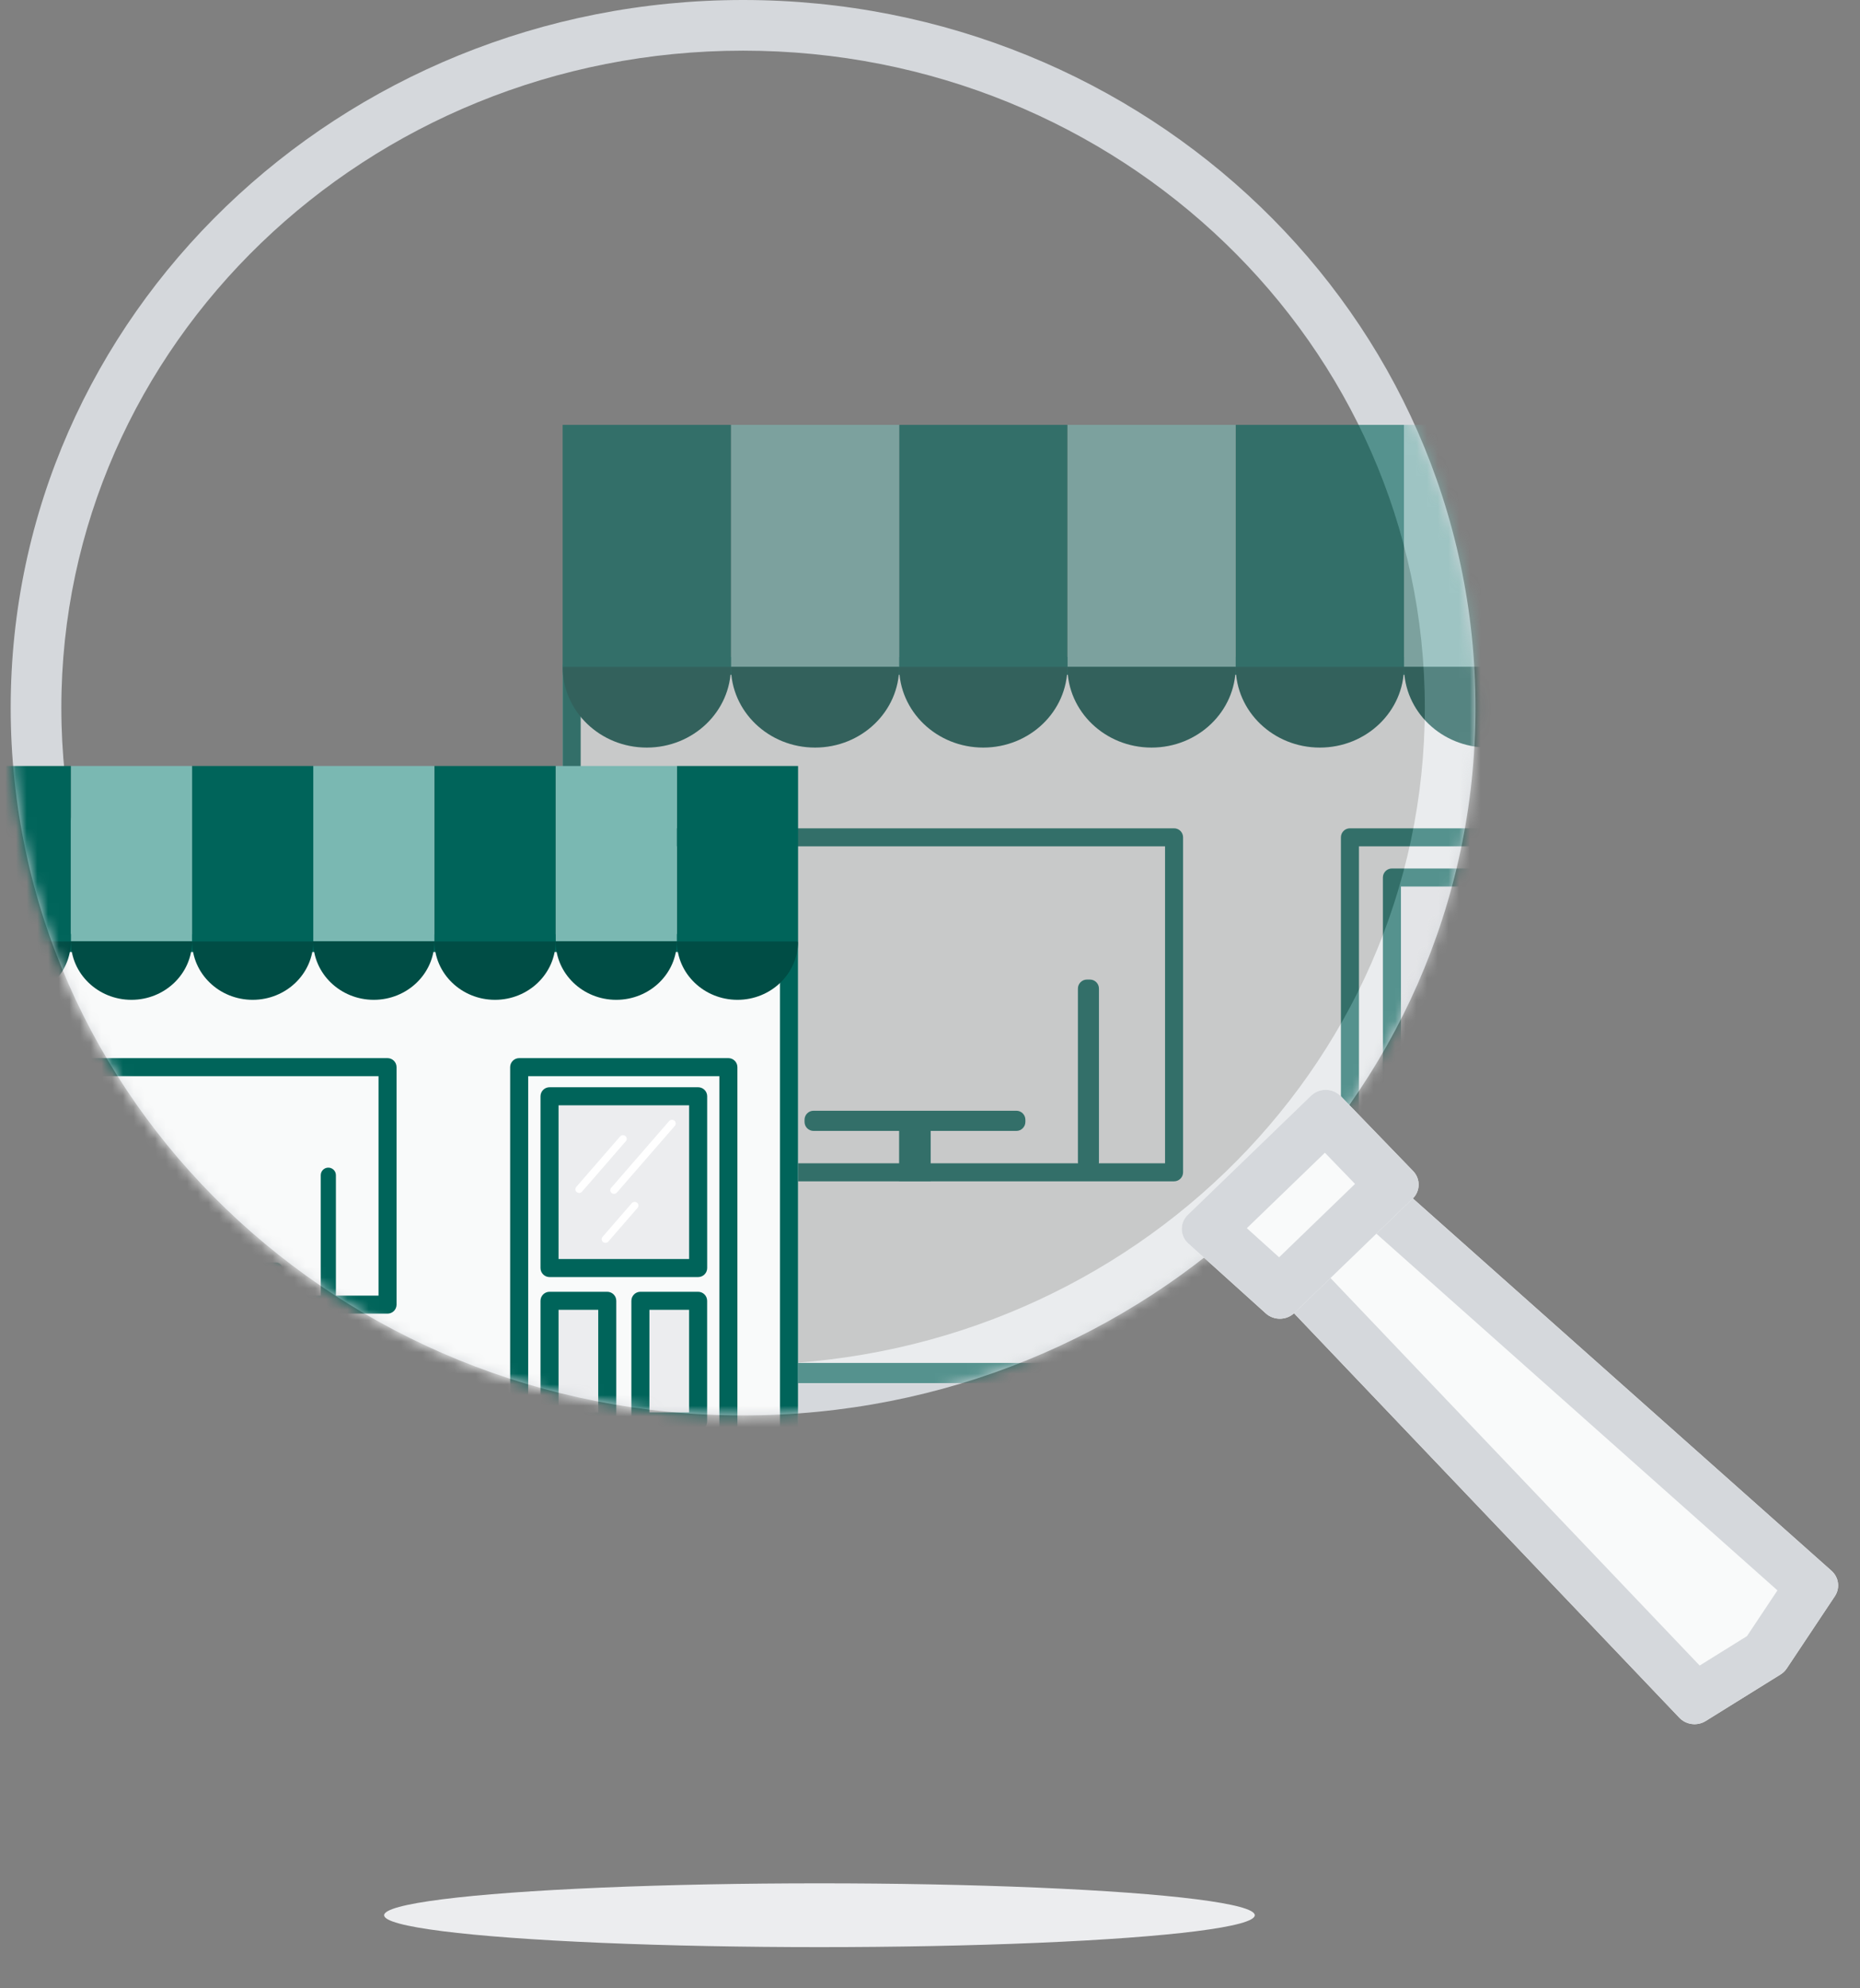 <svg width="174" height="186" viewBox="0 0 174 186" fill="none" xmlns="http://www.w3.org/2000/svg">
    <rect x="0" y="0" width="174" height="186" fill="#808080" stroke="none"/>
    <path fill-rule="evenodd" clip-rule="evenodd"
        d="M138.03 66.204C138.03 102.931 107.188 132.408 69.515 132.408C31.842 132.408 1 102.931 1 66.204C1 29.477 31.842 0 69.515 0C107.188 0 138.03 29.477 138.03 66.204ZM69.515 127.668C104.737 127.668 133.29 100.15 133.29 66.204C133.29 32.258 104.737 4.739 69.515 4.739C34.292 4.739 5.739 32.258 5.739 66.204C5.739 100.15 34.292 127.668 69.515 127.668Z"
        fill="#D5D8DC" />
    <mask id="mask0_7434_21432" style="mask-type:luminance" maskUnits="userSpaceOnUse" x="0" y="-1" width="139"
        height="134">
        <path
            d="M69.517 130.055C105.978 130.055 135.688 101.546 135.688 66.195C135.688 30.844 105.978 2.335 69.517 2.335C33.056 2.335 3.346 30.844 3.346 66.195C3.346 101.546 33.056 130.055 69.517 130.055Z"
            fill="white" stroke="white" stroke-width="4.79" />
    </mask>
    <g mask="url(#mask0_7434_21432)">
        <g opacity="0.6">
            <path fill-rule="evenodd" clip-rule="evenodd"
                d="M52.634 62.279C52.634 61.813 53.012 61.435 53.478 61.435H161.977C162.443 61.435 162.821 61.813 162.821 62.279V128.526C162.821 128.992 162.443 129.37 161.977 129.37H53.478C53.012 129.37 52.634 128.992 52.634 128.526V62.279Z"
                fill="#F9FAFA" />
            <path fill-rule="evenodd" clip-rule="evenodd"
                d="M54.322 63.123V127.682H161.134V63.123H54.322ZM53.478 61.435C53.012 61.435 52.634 61.813 52.634 62.279V128.526C52.634 128.992 53.012 129.37 53.478 129.37H161.977C162.443 129.37 162.821 128.992 162.821 128.526V62.279C162.821 61.813 162.443 61.435 161.977 61.435H53.478Z"
                fill="#00645A" />
            <path fill-rule="evenodd" clip-rule="evenodd" d="M131.342 62.39H147.083V39.746H131.342V62.39Z"
                fill="#7AB8B2" />
            <path fill-rule="evenodd" clip-rule="evenodd"
                d="M139.213 69.934C134.866 69.934 131.342 66.555 131.342 62.386H147.083C147.083 66.555 143.56 69.934 139.213 69.934Z"
                fill="#004D45" />
            <path fill-rule="evenodd" clip-rule="evenodd" d="M115.599 62.39H131.34V39.746H115.599V62.39Z"
                fill="#00645A" />
            <path fill-rule="evenodd" clip-rule="evenodd"
                d="M123.469 69.934C119.122 69.934 115.599 66.555 115.599 62.386H131.34C131.34 66.555 127.816 69.934 123.469 69.934Z"
                fill="#004D45" />
            <path fill-rule="evenodd" clip-rule="evenodd" d="M99.855 62.39H115.596V39.746H99.855V62.39Z"
                fill="#7AB8B2" />
            <path fill-rule="evenodd" clip-rule="evenodd"
                d="M107.725 69.934C103.378 69.934 99.855 66.555 99.855 62.386H115.596C115.596 66.555 112.073 69.934 107.725 69.934Z"
                fill="#004D45" />
            <path fill-rule="evenodd" clip-rule="evenodd" d="M84.111 62.39H99.852V39.746H84.111V62.39Z"
                fill="#00645A" />
            <path fill-rule="evenodd" clip-rule="evenodd"
                d="M91.982 69.934C87.635 69.934 84.111 66.555 84.111 62.386H99.852C99.852 66.555 96.329 69.934 91.982 69.934Z"
                fill="#004D45" />
            <path fill-rule="evenodd" clip-rule="evenodd" d="M68.378 62.39H84.119V39.746H68.378V62.39Z"
                fill="#7AB8B2" />
            <path fill-rule="evenodd" clip-rule="evenodd"
                d="M76.248 69.934C71.901 69.934 68.378 66.555 68.378 62.386H84.119C84.119 66.555 80.596 69.934 76.248 69.934Z"
                fill="#004D45" />
            <path fill-rule="evenodd" clip-rule="evenodd" d="M52.634 62.39H68.375V39.746H52.634V62.39Z"
                fill="#00645A" />
            <path fill-rule="evenodd" clip-rule="evenodd"
                d="M60.505 69.934C56.157 69.934 52.634 66.555 52.634 62.386H68.375C68.375 66.555 64.852 69.934 60.505 69.934Z"
                fill="#004D45" />
            <path
                d="M44.757 128.439C44.757 127.918 45.18 127.496 45.701 127.496H169.742C170.263 127.496 170.685 127.918 170.685 128.439C170.685 128.96 170.263 129.383 169.742 129.383H45.701C45.18 129.383 44.757 128.96 44.757 128.439Z"
                fill="#00645A" />
            <path fill-rule="evenodd" clip-rule="evenodd"
                d="M127.127 79.173V127.693H153.267V79.173H127.127ZM126.284 77.486C125.818 77.486 125.44 77.864 125.44 78.329V128.536C125.44 129.002 125.818 129.38 126.284 129.38H154.111C154.577 129.38 154.954 129.002 154.954 128.536V78.329C154.954 77.864 154.577 77.486 154.111 77.486H126.284Z"
                fill="#00645A" />
            <path
                d="M129.368 82.088C129.368 81.623 129.746 81.245 130.212 81.245H150.168C150.634 81.245 151.012 81.623 151.012 82.088V104.932C151.012 105.398 150.634 105.776 150.168 105.776H130.212C129.746 105.776 129.368 105.398 129.368 104.932V82.088Z"
                fill="#ECEDEF" />
            <path fill-rule="evenodd" clip-rule="evenodd"
                d="M131.056 82.932V104.089H149.325V82.932H131.056ZM130.212 81.245C129.746 81.245 129.368 81.623 129.368 82.088V104.932C129.368 105.398 129.746 105.776 130.212 105.776H150.168C150.634 105.776 151.012 105.398 151.012 104.932V82.088C151.012 81.623 150.634 81.245 150.168 81.245H130.212Z"
                fill="#00645A" />
            <path fill-rule="evenodd" clip-rule="evenodd"
                d="M134.036 94.773C133.855 94.627 133.832 94.365 133.985 94.189L139.755 87.544C139.908 87.369 140.178 87.345 140.359 87.492L140.452 87.567C140.633 87.713 140.656 87.975 140.503 88.151L134.733 94.796C134.58 94.972 134.309 94.995 134.128 94.849L134.036 94.773Z"
                fill="white" />
            <path fill-rule="evenodd" clip-rule="evenodd"
                d="M137.436 101.215C137.255 101.068 137.232 100.806 137.385 100.63L141.258 96.17C141.411 95.994 141.681 95.971 141.862 96.118L141.955 96.193C142.136 96.339 142.159 96.601 142.006 96.777L138.133 101.237C137.98 101.413 137.709 101.437 137.528 101.29L137.436 101.215Z"
                fill="white" />
            <path
                d="M129.368 108.508C129.368 108.043 129.746 107.665 130.212 107.665H138.363C138.829 107.665 139.206 108.043 139.206 108.508V124.748C139.206 125.214 138.829 125.591 138.363 125.591H130.212C129.746 125.591 129.368 125.214 129.368 124.748V108.508Z"
                fill="#ECEDEF" />
            <path fill-rule="evenodd" clip-rule="evenodd"
                d="M131.056 109.352V123.904H137.519V109.352H131.056ZM130.212 107.665C129.746 107.665 129.368 108.043 129.368 108.508V124.748C129.368 125.214 129.746 125.591 130.212 125.591H138.363C138.829 125.591 139.206 125.214 139.206 124.748V108.508C139.206 108.043 138.829 107.665 138.363 107.665H130.212Z"
                fill="#00645A" />
            <path fill-rule="evenodd" clip-rule="evenodd"
                d="M60.501 78.329C60.501 77.864 60.879 77.486 61.345 77.486H109.832C110.298 77.486 110.675 77.864 110.675 78.329V109.666C110.675 110.132 110.298 110.509 109.832 110.509H61.345C60.879 110.509 60.501 110.132 60.501 109.666V78.329Z"
                fill="#F9FAFA" />
            <path fill-rule="evenodd" clip-rule="evenodd"
                d="M62.188 79.173V108.822H108.988V79.173H62.188ZM61.345 77.486C60.879 77.486 60.501 77.864 60.501 78.329V109.666C60.501 110.132 60.879 110.509 61.345 110.509H109.832C110.298 110.509 110.675 110.132 110.675 109.666V78.329C110.675 77.864 110.298 77.486 109.832 77.486H61.345Z"
                fill="#00645A" />
            <path
                d="M68.378 92.479C68.378 92.013 68.756 91.635 69.222 91.635H69.502C69.968 91.635 70.346 92.013 70.346 92.479V108.718C70.346 109.184 69.968 109.562 69.502 109.562H69.222C68.756 109.562 68.378 109.184 68.378 108.718V92.479Z"
                fill="#00645A" />
            <path fill-rule="evenodd" clip-rule="evenodd"
                d="M100.837 92.479C100.837 92.013 101.215 91.635 101.681 91.635H101.961C102.427 91.635 102.805 92.013 102.805 92.479V108.718C102.805 109.184 102.427 109.562 101.961 109.562H101.681C101.215 109.562 100.837 109.184 100.837 108.718V92.479Z"
                fill="#00645A" />
            <path
                d="M75.263 104.749C75.263 104.283 75.64 103.906 76.106 103.906H95.079C95.545 103.906 95.923 104.283 95.923 104.749V104.949C95.923 105.415 95.545 105.793 95.079 105.793H76.106C75.64 105.793 75.263 105.415 75.263 104.949V104.749Z"
                fill="#00645A" />
            <path fill-rule="evenodd" clip-rule="evenodd" d="M84.111 104.835H87.063V110.496H84.111V104.835Z"
                fill="#00645A" />
        </g>
        <path
            d="M-4.712 88.213C-4.712 87.747 -4.335 87.37 -3.869 87.37H73.809C74.275 87.37 74.653 87.747 74.653 88.213V135.697C74.653 136.163 74.275 136.541 73.809 136.541H-3.869C-4.335 136.541 -4.712 136.163 -4.712 135.697V88.213Z"
            fill="#F9FAFA" />
        <path fill-rule="evenodd" clip-rule="evenodd"
            d="M-3.025 89.057V134.854H72.966V89.057H-3.025ZM-3.869 87.37C-4.335 87.37 -4.712 87.747 -4.712 88.213V135.697C-4.712 136.163 -4.335 136.541 -3.869 136.541H73.809C74.275 136.541 74.653 136.163 74.653 135.697V88.213C74.653 87.747 74.275 87.37 73.809 87.37H-3.869Z"
            fill="#00645A" />
        <path fill-rule="evenodd" clip-rule="evenodd" d="M63.32 88.047H74.658V71.657H63.32V88.047Z"
            fill="#00645A" />
        <path fill-rule="evenodd" clip-rule="evenodd"
            d="M68.989 93.53C65.858 93.53 63.32 91.084 63.32 88.067H74.658C74.658 91.084 72.121 93.53 68.989 93.53Z"
            fill="#004D45" />
        <path fill-rule="evenodd" clip-rule="evenodd" d="M51.98 88.047H63.318V71.657H51.98V88.047Z" fill="#7AB8B2" />
        <path fill-rule="evenodd" clip-rule="evenodd"
            d="M57.649 93.53C54.518 93.53 51.98 91.084 51.98 88.067H63.318C63.318 91.084 60.78 93.53 57.649 93.53Z"
            fill="#004D45" />
        <path fill-rule="evenodd" clip-rule="evenodd" d="M40.639 88.047H51.977V71.657H40.639V88.047Z"
            fill="#00645A" />
        <path fill-rule="evenodd" clip-rule="evenodd"
            d="M46.308 93.53C43.177 93.53 40.639 91.084 40.639 88.067H51.977C51.977 91.084 49.439 93.53 46.308 93.53Z"
            fill="#004D45" />
        <path fill-rule="evenodd" clip-rule="evenodd" d="M29.299 88.047H40.637V71.657H29.299V88.047Z"
            fill="#7AB8B2" />
        <path fill-rule="evenodd" clip-rule="evenodd"
            d="M34.968 93.53C31.837 93.53 29.299 91.084 29.299 88.067H40.637C40.637 91.084 38.099 93.53 34.968 93.53Z"
            fill="#004D45" />
        <path fill-rule="evenodd" clip-rule="evenodd" d="M17.969 88.047H29.307V71.657H17.969V88.047Z"
            fill="#00645A" />
        <path fill-rule="evenodd" clip-rule="evenodd"
            d="M23.638 93.53C20.506 93.53 17.969 91.084 17.969 88.067H29.307C29.307 91.084 26.769 93.53 23.638 93.53Z"
            fill="#004D45" />
        <path fill-rule="evenodd" clip-rule="evenodd" d="M6.628 88.047H17.966V71.657H6.628V88.047Z"
            fill="#7AB8B2" />
        <path fill-rule="evenodd" clip-rule="evenodd"
            d="M12.297 93.53C9.166 93.53 6.628 91.084 6.628 88.067H17.966C17.966 91.084 15.428 93.53 12.297 93.53Z"
            fill="#004D45" />
        <path fill-rule="evenodd" clip-rule="evenodd" d="M-4.712 88.047H6.625V71.657H-4.712V88.047Z"
            fill="#00645A" />
        <path fill-rule="evenodd" clip-rule="evenodd"
            d="M0.957 93.53C-2.175 93.53 -4.712 91.084 -4.712 88.067H6.625C6.625 91.084 4.088 93.53 0.957 93.53Z"
            fill="#004D45" />
        <path fill-rule="evenodd" clip-rule="evenodd"
            d="M49.411 100.672V134.859H67.295V100.672H49.411ZM48.568 98.985C48.102 98.985 47.724 99.363 47.724 99.829V135.703C47.724 136.169 48.102 136.547 48.568 136.547H68.139C68.605 136.547 68.983 136.169 68.983 135.703V99.829C68.983 99.363 68.605 98.985 68.139 98.985H48.568Z"
            fill="#00645A" />
        <path fill-rule="evenodd" clip-rule="evenodd"
            d="M50.565 102.553C50.565 102.087 50.943 101.709 51.409 101.709H65.311C65.777 101.709 66.155 102.087 66.155 102.553V118.621C66.155 119.087 65.777 119.465 65.311 119.465H51.409C50.943 119.465 50.565 119.087 50.565 118.621V102.553Z"
            fill="#ECEDEF" />
        <path fill-rule="evenodd" clip-rule="evenodd"
            d="M52.252 103.397V117.778H64.467V103.397H52.252ZM51.409 101.709C50.943 101.709 50.565 102.087 50.565 102.553V118.621C50.565 119.087 50.943 119.465 51.409 119.465H65.311C65.777 119.465 66.155 119.087 66.155 118.621V102.553C66.155 102.087 65.777 101.709 65.311 101.709H51.409Z"
            fill="#00645A" />
        <path fill-rule="evenodd" clip-rule="evenodd"
            d="M53.95 111.517C53.801 111.396 53.782 111.18 53.908 111.034L58.006 106.316C58.132 106.17 58.356 106.151 58.505 106.272C58.655 106.393 58.674 106.609 58.547 106.755L54.45 111.473C54.323 111.619 54.1 111.638 53.95 111.517Z"
            fill="white" />
        <path fill-rule="evenodd" clip-rule="evenodd"
            d="M56.411 116.184C56.261 116.063 56.242 115.847 56.369 115.702L59.1 112.556C59.226 112.411 59.45 112.392 59.599 112.513C59.749 112.634 59.768 112.85 59.641 112.995L56.91 116.14C56.784 116.286 56.56 116.305 56.411 116.184Z"
            fill="white" />
        <path fill-rule="evenodd" clip-rule="evenodd"
            d="M57.213 111.601C57.064 111.48 57.045 111.264 57.171 111.119L62.59 104.879C62.716 104.733 62.94 104.714 63.089 104.835C63.239 104.956 63.258 105.172 63.132 105.318L57.712 111.558C57.586 111.703 57.363 111.723 57.213 111.601Z"
            fill="white" />
        <path
            d="M50.565 121.687C50.565 121.221 50.943 120.843 51.409 120.843H56.807C57.273 120.843 57.651 121.221 57.651 121.687V132.975C57.651 133.441 57.273 133.819 56.807 133.819H51.409C50.943 133.819 50.565 133.441 50.565 132.975V121.687Z"
            fill="#ECEDEF" />
        <path fill-rule="evenodd" clip-rule="evenodd"
            d="M52.252 122.53V132.131H55.964V122.53H52.252ZM51.409 120.843C50.943 120.843 50.565 121.221 50.565 121.687V132.975C50.565 133.441 50.943 133.819 51.409 133.819H56.807C57.273 133.819 57.651 133.441 57.651 132.975V121.687C57.651 121.221 57.273 120.843 56.807 120.843H51.409Z"
            fill="#00645A" />
        <path
            d="M59.065 121.687C59.065 121.221 59.443 120.843 59.909 120.843H65.308C65.773 120.843 66.151 121.221 66.151 121.687V132.975C66.151 133.441 65.773 133.819 65.308 133.819H59.909C59.443 133.819 59.065 133.441 59.065 132.975V121.687Z"
            fill="#ECEDEF" />
        <path fill-rule="evenodd" clip-rule="evenodd"
            d="M60.752 122.53V132.131H64.464V122.53H60.752ZM59.909 120.843C59.443 120.843 59.065 121.221 59.065 121.687V132.975C59.065 133.441 59.443 133.819 59.909 133.819H65.308C65.773 133.819 66.151 133.441 66.151 132.975V121.687C66.151 121.221 65.773 120.843 65.308 120.843H59.909Z"
            fill="#00645A" />
        <path
            d="M0.958 99.829C0.958 99.363 1.335 98.985 1.801 98.985H36.253C36.719 98.985 37.097 99.363 37.097 99.829V122.043C37.097 122.509 36.719 122.887 36.253 122.887H1.801C1.335 122.887 0.958 122.509 0.958 122.043V99.829Z"
            fill="#F9FAFA" />
        <path fill-rule="evenodd" clip-rule="evenodd"
            d="M2.645 100.672V121.2H35.41V100.672H2.645ZM1.801 98.985C1.335 98.985 0.958 99.363 0.958 99.829V122.043C0.958 122.509 1.335 122.887 1.801 122.887H36.253C36.719 122.887 37.097 122.509 37.097 122.043V99.829C37.097 99.363 36.719 98.985 36.253 98.985H1.801Z"
            fill="#00645A" />
        <path
            d="M6.628 109.936C6.628 109.545 6.945 109.228 7.337 109.228C7.728 109.228 8.045 109.545 8.045 109.936V121.495C8.045 121.886 7.728 122.203 7.337 122.203C6.945 122.203 6.628 121.886 6.628 121.495V109.936Z"
            fill="#00645A" />
        <path
            d="M30.006 109.936C30.006 109.545 30.323 109.228 30.715 109.228C31.106 109.228 31.423 109.545 31.423 109.936V121.495C31.423 121.886 31.106 122.203 30.715 122.203C30.323 122.203 30.006 121.886 30.006 121.495V109.936Z"
            fill="#00645A" />
        <path
            d="M11.591 118.781C11.591 118.403 11.897 118.098 12.274 118.098H25.789C26.166 118.098 26.472 118.403 26.472 118.781C26.472 119.158 26.166 119.464 25.789 119.464H12.274C11.897 119.464 11.591 119.158 11.591 118.781Z"
            fill="#00645A" />
        <path d="M17.969 118.795H20.095V122.892H17.969V118.795Z" fill="#00645A" />
    </g>
    <path fill-rule="evenodd" clip-rule="evenodd"
        d="M128.86 109.168C128.098 108.491 126.919 108.515 126.187 109.222L118.063 117.071C117.332 117.778 117.307 118.918 118.008 119.654L157.101 160.689C157.736 161.356 158.776 161.485 159.566 160.994L166.564 156.643C166.796 156.499 166.993 156.308 167.143 156.084L171.646 149.322C172.154 148.559 172.021 147.554 171.33 146.94L128.86 109.168Z"
        fill="#F9FAFA" />
    <path fill-rule="evenodd" clip-rule="evenodd"
        d="M127.635 114.409L166.278 148.776L163.428 153.054L159.001 155.807L123.432 118.47L127.635 114.409ZM126.187 109.222C126.919 108.515 128.098 108.491 128.86 109.168L171.33 146.94C172.021 147.554 172.154 148.559 171.646 149.322L167.143 156.084C166.993 156.308 166.796 156.499 166.564 156.643L159.566 160.994C158.776 161.485 157.736 161.356 157.101 160.689L118.008 119.654C117.307 118.918 117.332 117.778 118.063 117.071L126.187 109.222Z"
        fill="#D5D8DC" />
    <path fill-rule="evenodd" clip-rule="evenodd"
        d="M125.426 102.546C124.68 101.775 123.422 101.754 122.649 102.5L111.118 113.643C110.345 114.389 110.367 115.605 111.165 116.325L118.41 122.86C119.17 123.547 120.356 123.527 121.092 122.816L132.144 112.138C132.879 111.427 132.9 110.281 132.19 109.546L125.426 102.546Z"
        fill="#F9FAFA" />
    <path fill-rule="evenodd" clip-rule="evenodd"
        d="M123.943 107.836L126.761 110.752L119.658 117.616L116.64 114.893L123.943 107.836ZM122.649 102.5C123.422 101.754 124.68 101.775 125.426 102.546L132.19 109.546C132.9 110.281 132.879 111.427 132.144 112.138L121.092 122.816C120.356 123.527 119.17 123.547 118.41 122.86L111.165 116.325C110.367 115.605 110.345 114.389 111.118 113.643L122.649 102.5Z"
        fill="#D5D8DC" />
    <ellipse cx="76.659" cy="179.164" rx="40.725" ry="2.984" fill="#ECEDEF" />
</svg>
